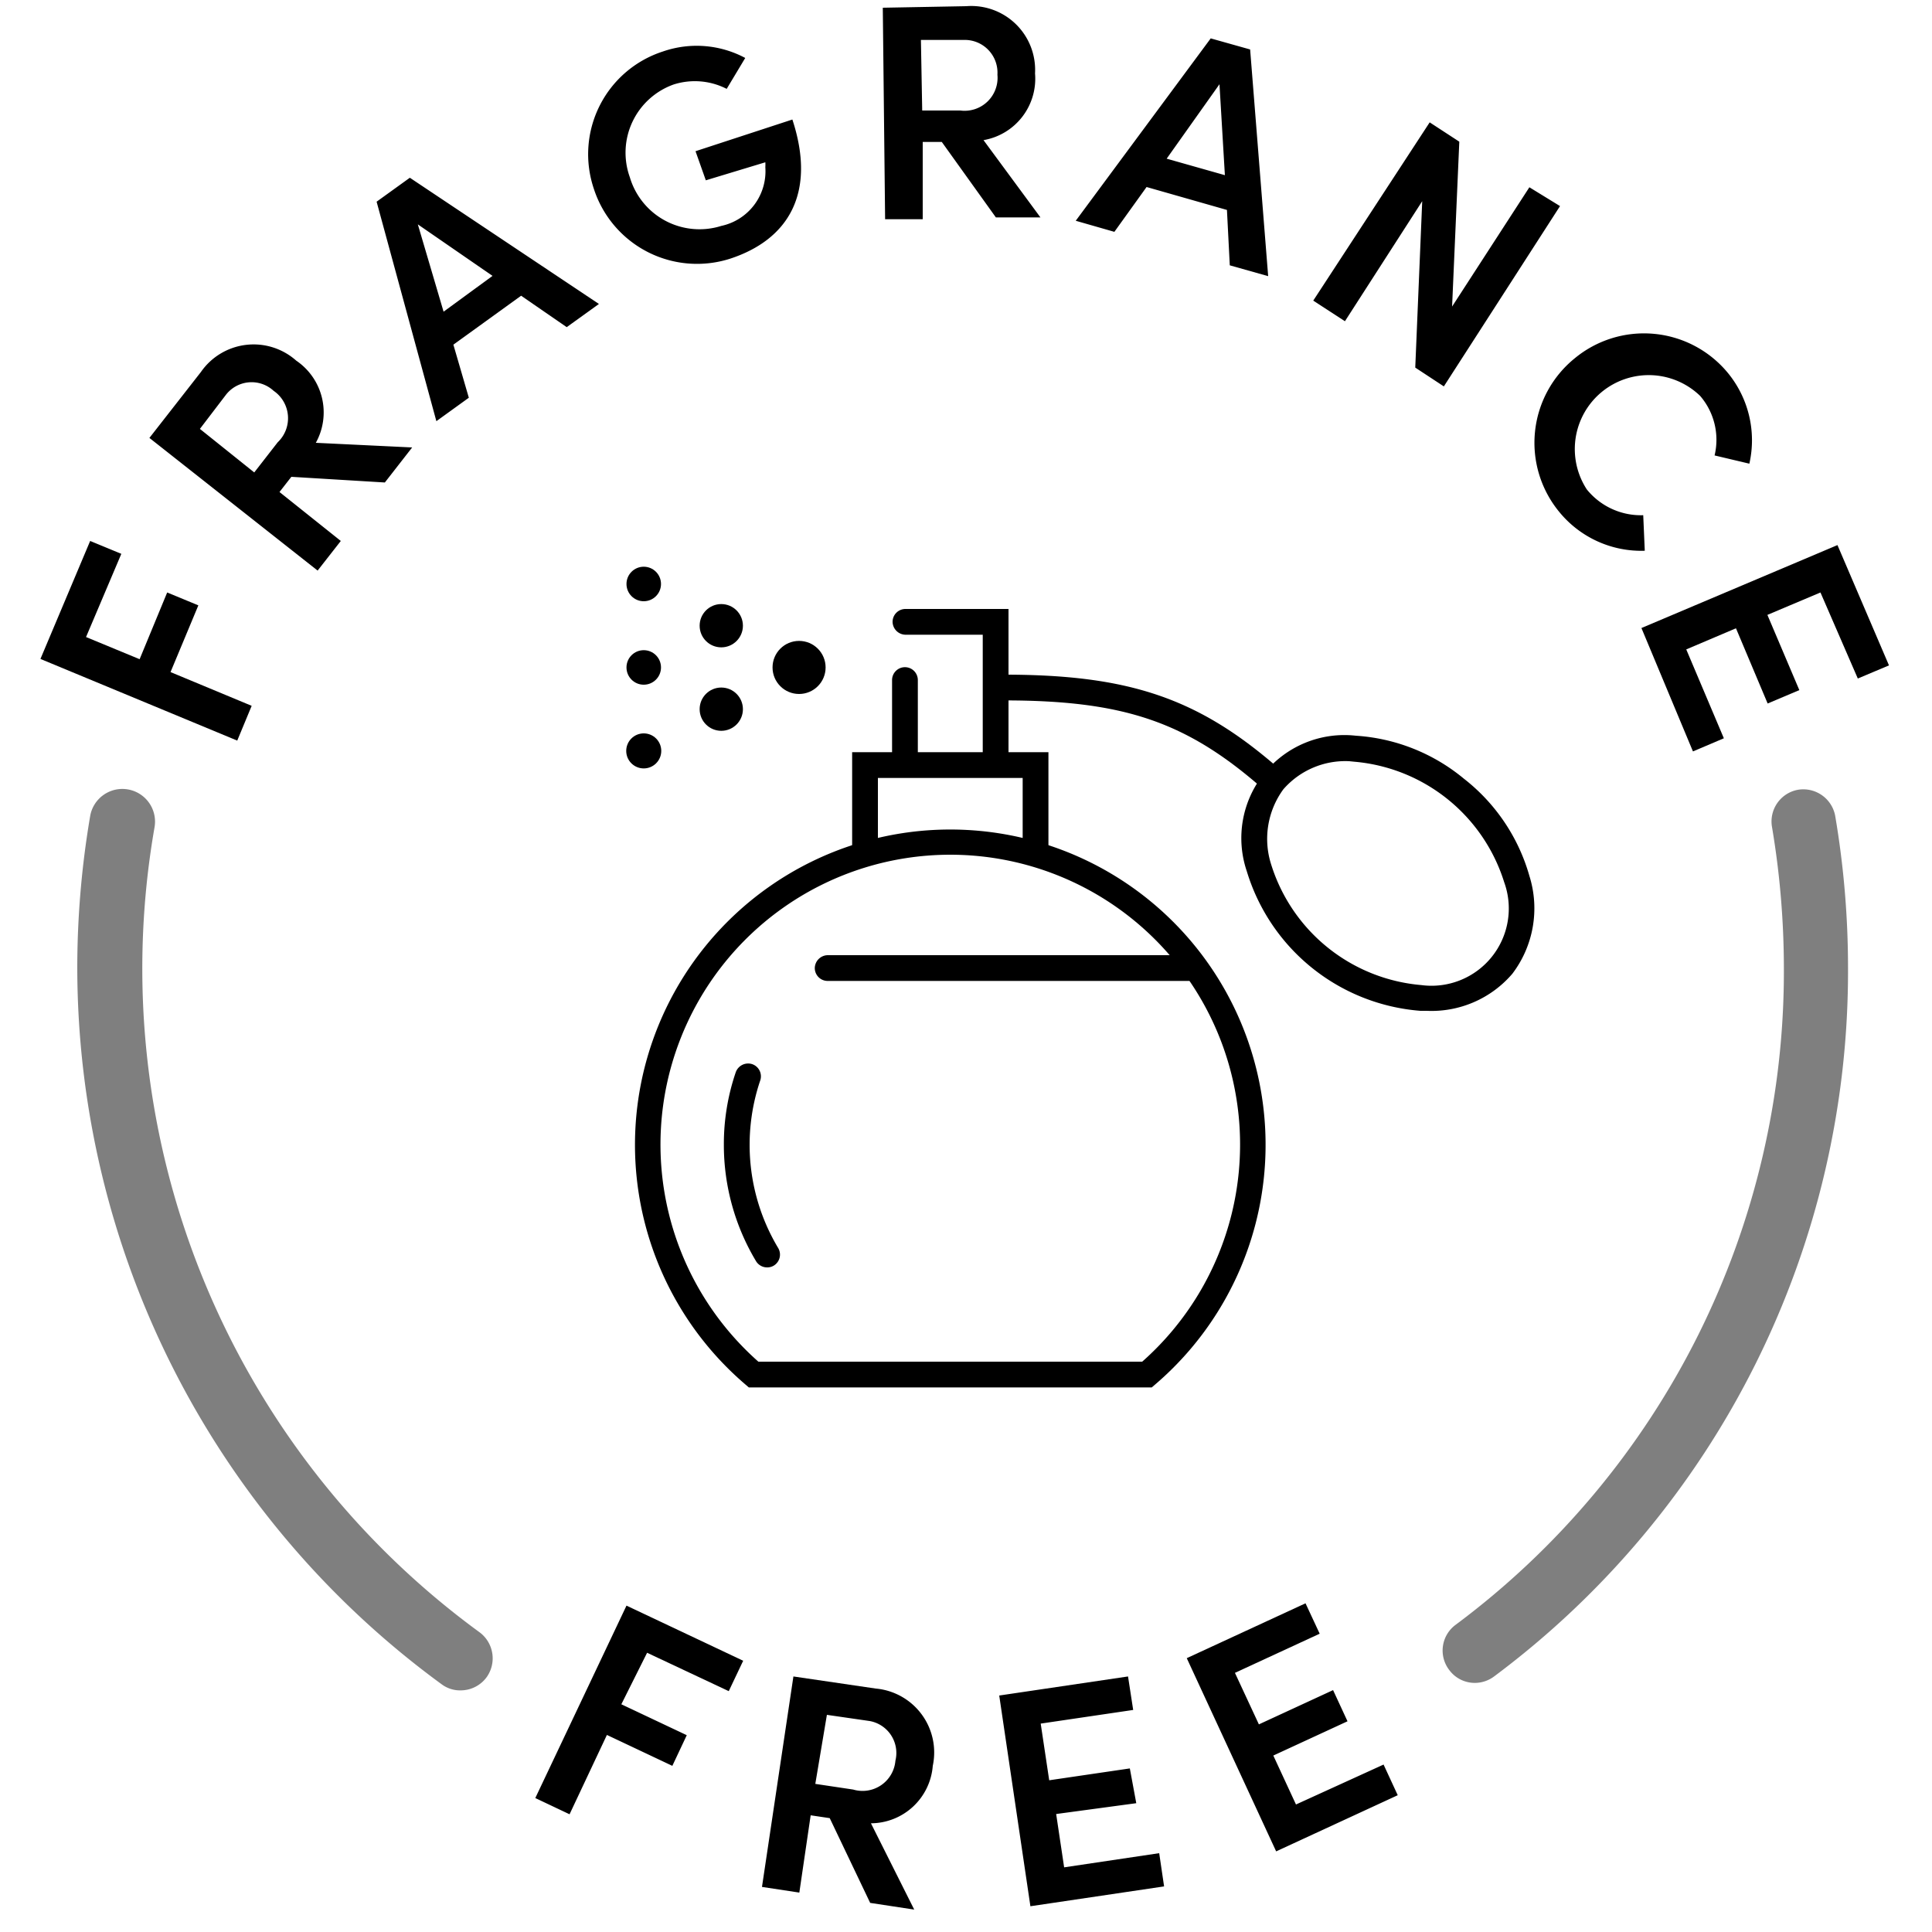 <svg role="img" viewBox="0 0 75 75" xmlns="http://www.w3.org/2000/svg">
	<title>Fragrance Free</title>
    <path d="M3.34 24.73l2.08.86L6.49 23l1.21.5-1.08 2.59 3.15 1.31-.56 1.35-7.64-3.17L3.5 21l1.21.5zm7.97-6.22l-.46.59 2.38 1.9-.9 1.15L5.8 17l2-2.56a2.49 2.49 0 013.7-.44 2.43 2.43 0 01.76 3.19l3.74.18-1.06 1.36zm-1.44-.17l.91-1.17a1.29 1.29 0 00-.16-2 1.26 1.26 0 00-1.86.17l-1 1.31zm10.36-6.86l-2.63 1.9.6 2.06-1.26.91-2.32-8.52 1.29-.93 7.34 4.9-1.25.9zm-1.11-.77l-2.9-2 1 3.39zm3.93-3.39A4.19 4.19 0 0125.73 2a4 4 0 013.2.25l-.72 1.2a2.71 2.71 0 00-2.06-.17 2.81 2.81 0 00-1.7 3.6A2.82 2.82 0 0028 8.77a2.17 2.17 0 001.71-2.28 1.37 1.37 0 000-.19L27.4 7 27 5.87l3.76-1.23c.94 2.86-.16 4.66-2.41 5.4a4.21 4.21 0 01-5.3-2.72zm13.51-1.81h-.74v3h-1.46L34.27.3l3.24-.06a2.48 2.48 0 012.67 2.61 2.42 2.42 0 01-2 2.59l2.21 3h-1.73zm-.76-1.22h1.48a1.28 1.28 0 001.44-1.39 1.27 1.27 0 00-1.3-1.35h-1.67zm11.83 3.86l-3.12-.89L43.26 9l-1.5-.43L47 1.49l1.53.43.7 8.8-1.49-.42zm-.08-1.35l-.21-3.53-2.05 2.89zM60.56 8l-4.51 7-1.11-.73.27-6.46-3 4.66-1.23-.8 4.52-6.92 1.15.75-.28 6.4 3-4.63zm.57 5.91a4.22 4.22 0 015.94.56 4.12 4.12 0 01.84 3.53l-1.35-.32a2.61 2.61 0 00-.56-2.31A2.87 2.87 0 0061.6 19a2.7 2.7 0 002.19 1l.06 1.38a4.11 4.11 0 01-3.33-1.52 4.22 4.22 0 01.61-5.95zm5.79 14.75l-1.2.51-2-4.79 7.61-3.22 2 4.67-1.21.51L70.67 23l-2.06.87 1.24 2.92-1.23.52-1.23-2.92-1.93.82zm-41.8 35.5l-1 2 2.54 1.2-.56 1.19-2.54-1.2-1.45 3.08-1.33-.63 3.54-7.47 4.53 2.14-.56 1.18zm7.09 6.42l-.74-.11-.44 3-1.45-.22 1.22-8.17 3.2.47a2.49 2.49 0 012.21 3 2.42 2.42 0 01-2.4 2.23l1.68 3.35-1.71-.26zm-.56-1.33l1.47.22a1.28 1.28 0 001.64-1.12 1.26 1.26 0 00-1-1.54l-1.66-.24zM45 71.94l.19 1.29L40 74l-1.21-8.18 5-.74.2 1.3-3.59.53.33 2.2 3.13-.46.25 1.35-3.11.42.31 2.07zm8.71-3.44l.55 1.19-4.72 2.18-3.47-7.5 4.61-2.13.55 1.18-3.29 1.52.93 2 2.88-1.33.56 1.21-2.88 1.33.88 1.9z"> </path>
    <path d="M57.26 65.33a1.23 1.23 0 01-1-.5 1.24 1.24 0 01.24-1.75 31.62 31.62 0 0012.75-25.51 33.16 33.16 0 00-.46-5.46 1.25 1.25 0 011-1.45 1.26 1.26 0 011.45 1 35.12 35.12 0 01.5 5.89A34.14 34.14 0 0158 65.08a1.25 1.25 0 01-.74.25zm-39.38.29a1.19 1.19 0 01-.74-.24A34.49 34.49 0 013 37.57a35.21 35.21 0 01.5-5.89 1.25 1.25 0 112.5.43 31.9 31.9 0 0012.61 31.25 1.26 1.26 0 01.28 1.75 1.25 1.25 0 01-1.01.51z" fill-opacity=".5"> </path>
    <path d="M35.13 30a.51.51 0 01-.5-.5v-3.1a.5.5 0 01.5-.5.5.5 0 01.5.5v3.12a.5.5 0 01-.5.48zm3.52 0a.5.5 0 01-.5-.5v-4.86h-3a.51.51 0 01-.5-.5.5.5 0 01.5-.5h4v5.88a.51.51 0 01-.5.48zm6.06 23.86H29.07l-.14-.12a12.24 12.24 0 1115.92 0zm-15.27-1h14.9a11.25 11.25 0 10-14.9 0z"> </path>
    <path d="M29.78 49.2a.5.5 0 01-.43-.24 8.77 8.77 0 01-1.25-4.52 8.62 8.62 0 01.46-2.81.51.51 0 01.64-.32.5.5 0 01.31.64 7.79 7.79 0 00.7 6.5.5.5 0 01-.17.68.48.48 0 01-.26.07zM40.2 33.6a.5.5 0 01-.5-.5v-2.9h-5.62v2.9a.5.5 0 01-.5.5.5.5 0 01-.5-.5v-3.9h7.62v3.9a.5.5 0 01-.5.5zm5.93 4.48h-14a.5.5 0 01-.5-.5.51.51 0 01.5-.5h14a.5.5 0 01.5.5.5.5 0 01-.5.5zm9.25 1.16h-.24a7.66 7.66 0 01-6.74-5.42 4 4 0 014.23-5.26 7.3 7.3 0 014.2 1.67A7.31 7.31 0 0159.37 34a4.2 4.2 0 01-.66 3.8 4.13 4.13 0 01-3.33 1.44zm-3-9.69a3.19 3.19 0 00-2.56 1.09 3.26 3.26 0 00-.47 2.93 6.7 6.7 0 005.82 4.67 3 3 0 003.22-4 6.7 6.7 0 00-5.81-4.67z"> </path>
    <path d="M49.31 30.7a.5.5 0 01-.33-.12c-2.93-2.56-5.36-3.39-10-3.39a.5.5 0 01-.5-.5.5.5 0 01.5-.5c4.86 0 7.55.92 10.66 3.64a.48.48 0 010 .7.45.45 0 01-.33.17z"> </path>
    <circle r="1.03" cy="25.91" cx="31.02"> </circle>
    <circle r=".67" cy="22.67" cx="24.99"> </circle>
    <circle r=".67" cy="25.91" cx="24.99"> </circle>
    <circle r=".68" cy="29.15" cx="24.99"> </circle>
    <circle r=".84" cy="24.29" cx="28"> </circle>
    <circle r=".84" cy="27.53" cx="28"> </circle>
	<circle fill="transparent" cx="37.5" cy="37.5" r="37.5"> </circle>
</svg>